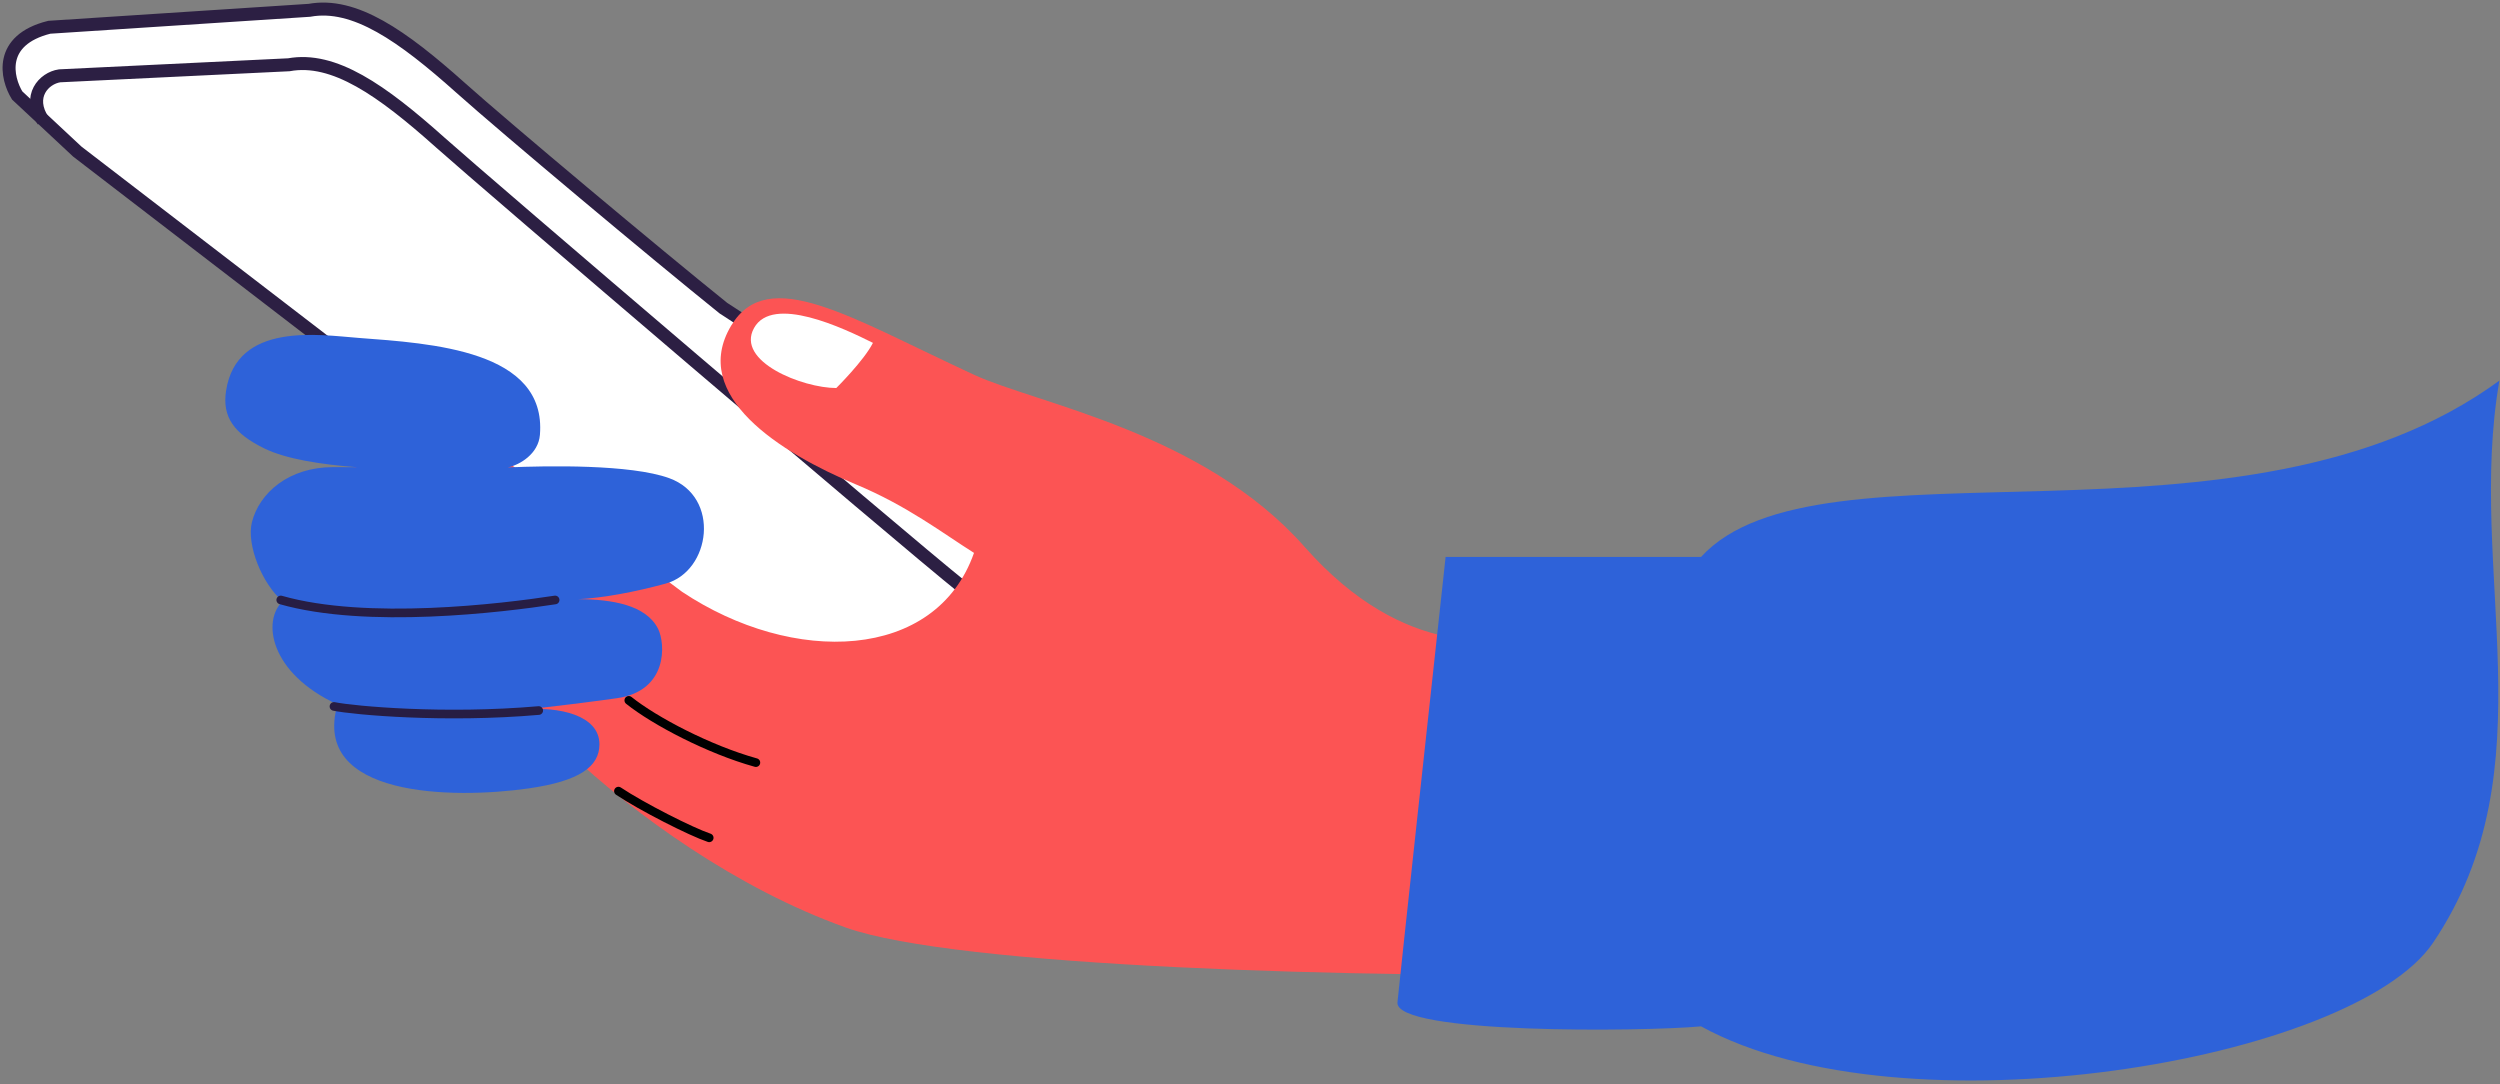 <?xml version="1.0" encoding="UTF-8"?> <svg xmlns="http://www.w3.org/2000/svg" width="551" height="239" viewBox="0 0 551 239" fill="none"><rect x="0" y="0" width="551" height="239" fill="#808080" stroke="none"/><path d="M68.195 2.271L10.864 6.009C-0.456 8.839 1.431 17.21 3.789 21.043L17.054 33.423L89.57 89.137L143.515 129.817L151.474 157.231L204.535 168.728L242.561 143.082L212.494 102.402L159.433 67.913C144.399 55.827 111.314 28.114 101.589 19.419C88.627 7.832 78.123 0.466 68.195 2.271Z" fill="white" stroke="#2C1F43" stroke-width="2.865"></path><path d="M212.26 129.527C197.227 117.441 106.774 40.118 97.049 31.423C84.087 19.836 73.583 12.47 63.655 14.275L13.142 16.712C9.693 17.215 5.921 21.224 9.532 26.639" stroke="#2C1F43" stroke-width="2.865"></path><path d="M188.616 106.751C172.035 99.846 151.913 87.168 161.154 71.766C169.277 58.228 187.328 69.961 214.67 82.597C228.545 89.009 265.194 95.232 287.508 120.502C309.821 145.772 330.829 141.26 338.765 140.397C347.668 139.429 361.273 136.007 361.273 136.007V214.714C298.522 215.665 210.567 213.054 186.425 204.436C162.283 195.818 139.749 179.448 125.054 165.628C99.038 141.162 78.073 103.287 78.073 103.287L81.61 89.137L95.76 91.79C104.603 95.033 148.202 129.015 150.324 130.43C174.764 146.724 206.281 145.773 214.67 121.858C207.698 117.467 199.963 111.477 188.616 106.751Z" fill="#FC5454"></path><path d="M58.267 98.841C51.649 95.599 48.924 91.959 49.824 86.13C52.181 70.863 70.396 73.824 79.025 74.474C95.086 75.683 120.541 77.181 118.999 95.849C118.653 100.03 114.586 102.458 111.93 103.014C120.718 102.642 138.975 102.307 147.482 105.382C158.917 109.515 156.642 125.917 146.715 128.624C139.932 130.474 132.941 131.791 127.469 132.059C134.918 132.075 142.414 133.36 145.041 138.588C146.669 141.828 147.284 152.319 135.884 153.896C129.703 154.75 122.595 155.671 115.391 156.401C123.16 155.649 132.117 157.628 132.117 164.034C132.117 168.893 127.854 172.152 116.46 173.772C99.727 176.151 68.513 175.72 74.384 155.27C59.361 148.327 57.749 136.767 62.296 132.532C57.726 128.638 54.288 120.01 55.521 115.101C57.148 108.622 63.659 102.953 73.425 102.953C74.751 102.953 76.594 102.962 78.74 102.977C70.686 102.376 63.002 101.161 58.267 98.841Z" fill="#2E62D9"></path><path d="M61.878 132.233C80.831 137.649 110.614 134.038 122.347 132.233" stroke="#271D43" stroke-width="1.91" stroke-linecap="round"></path><path d="M166.595 168.079C156.307 165.221 144.306 158.934 138.59 154.362M156.307 184.652C152.307 183.319 141.448 177.794 136.304 174.365" stroke="black" stroke-width="1.912" stroke-linecap="round"></path><path d="M73.608 155.7C78.121 156.602 97.976 158.407 118.734 156.602" stroke="#271D43" stroke-width="1.91" stroke-linecap="round"></path><g style="mix-blend-mode:multiply"><path d="M318.613 122.741H374.916C400.814 94.45 494.475 125.166 550.872 83.875C543.488 125.968 562.263 169.13 536.269 207.749C518.645 233.934 419.515 250.713 374.916 226.21C362.24 227.389 307.293 227.978 308.001 220.904C308.708 213.829 315.37 152.514 318.613 122.741Z" fill="#2E62D9"></path></g><path d="M192.395 75.567C190.465 79.426 184.319 85.52 184.319 85.52C176.879 85.52 162.096 79.661 166.19 72.292C170.284 64.922 185.844 72.291 192.395 75.567Z" fill="white"></path></svg> 